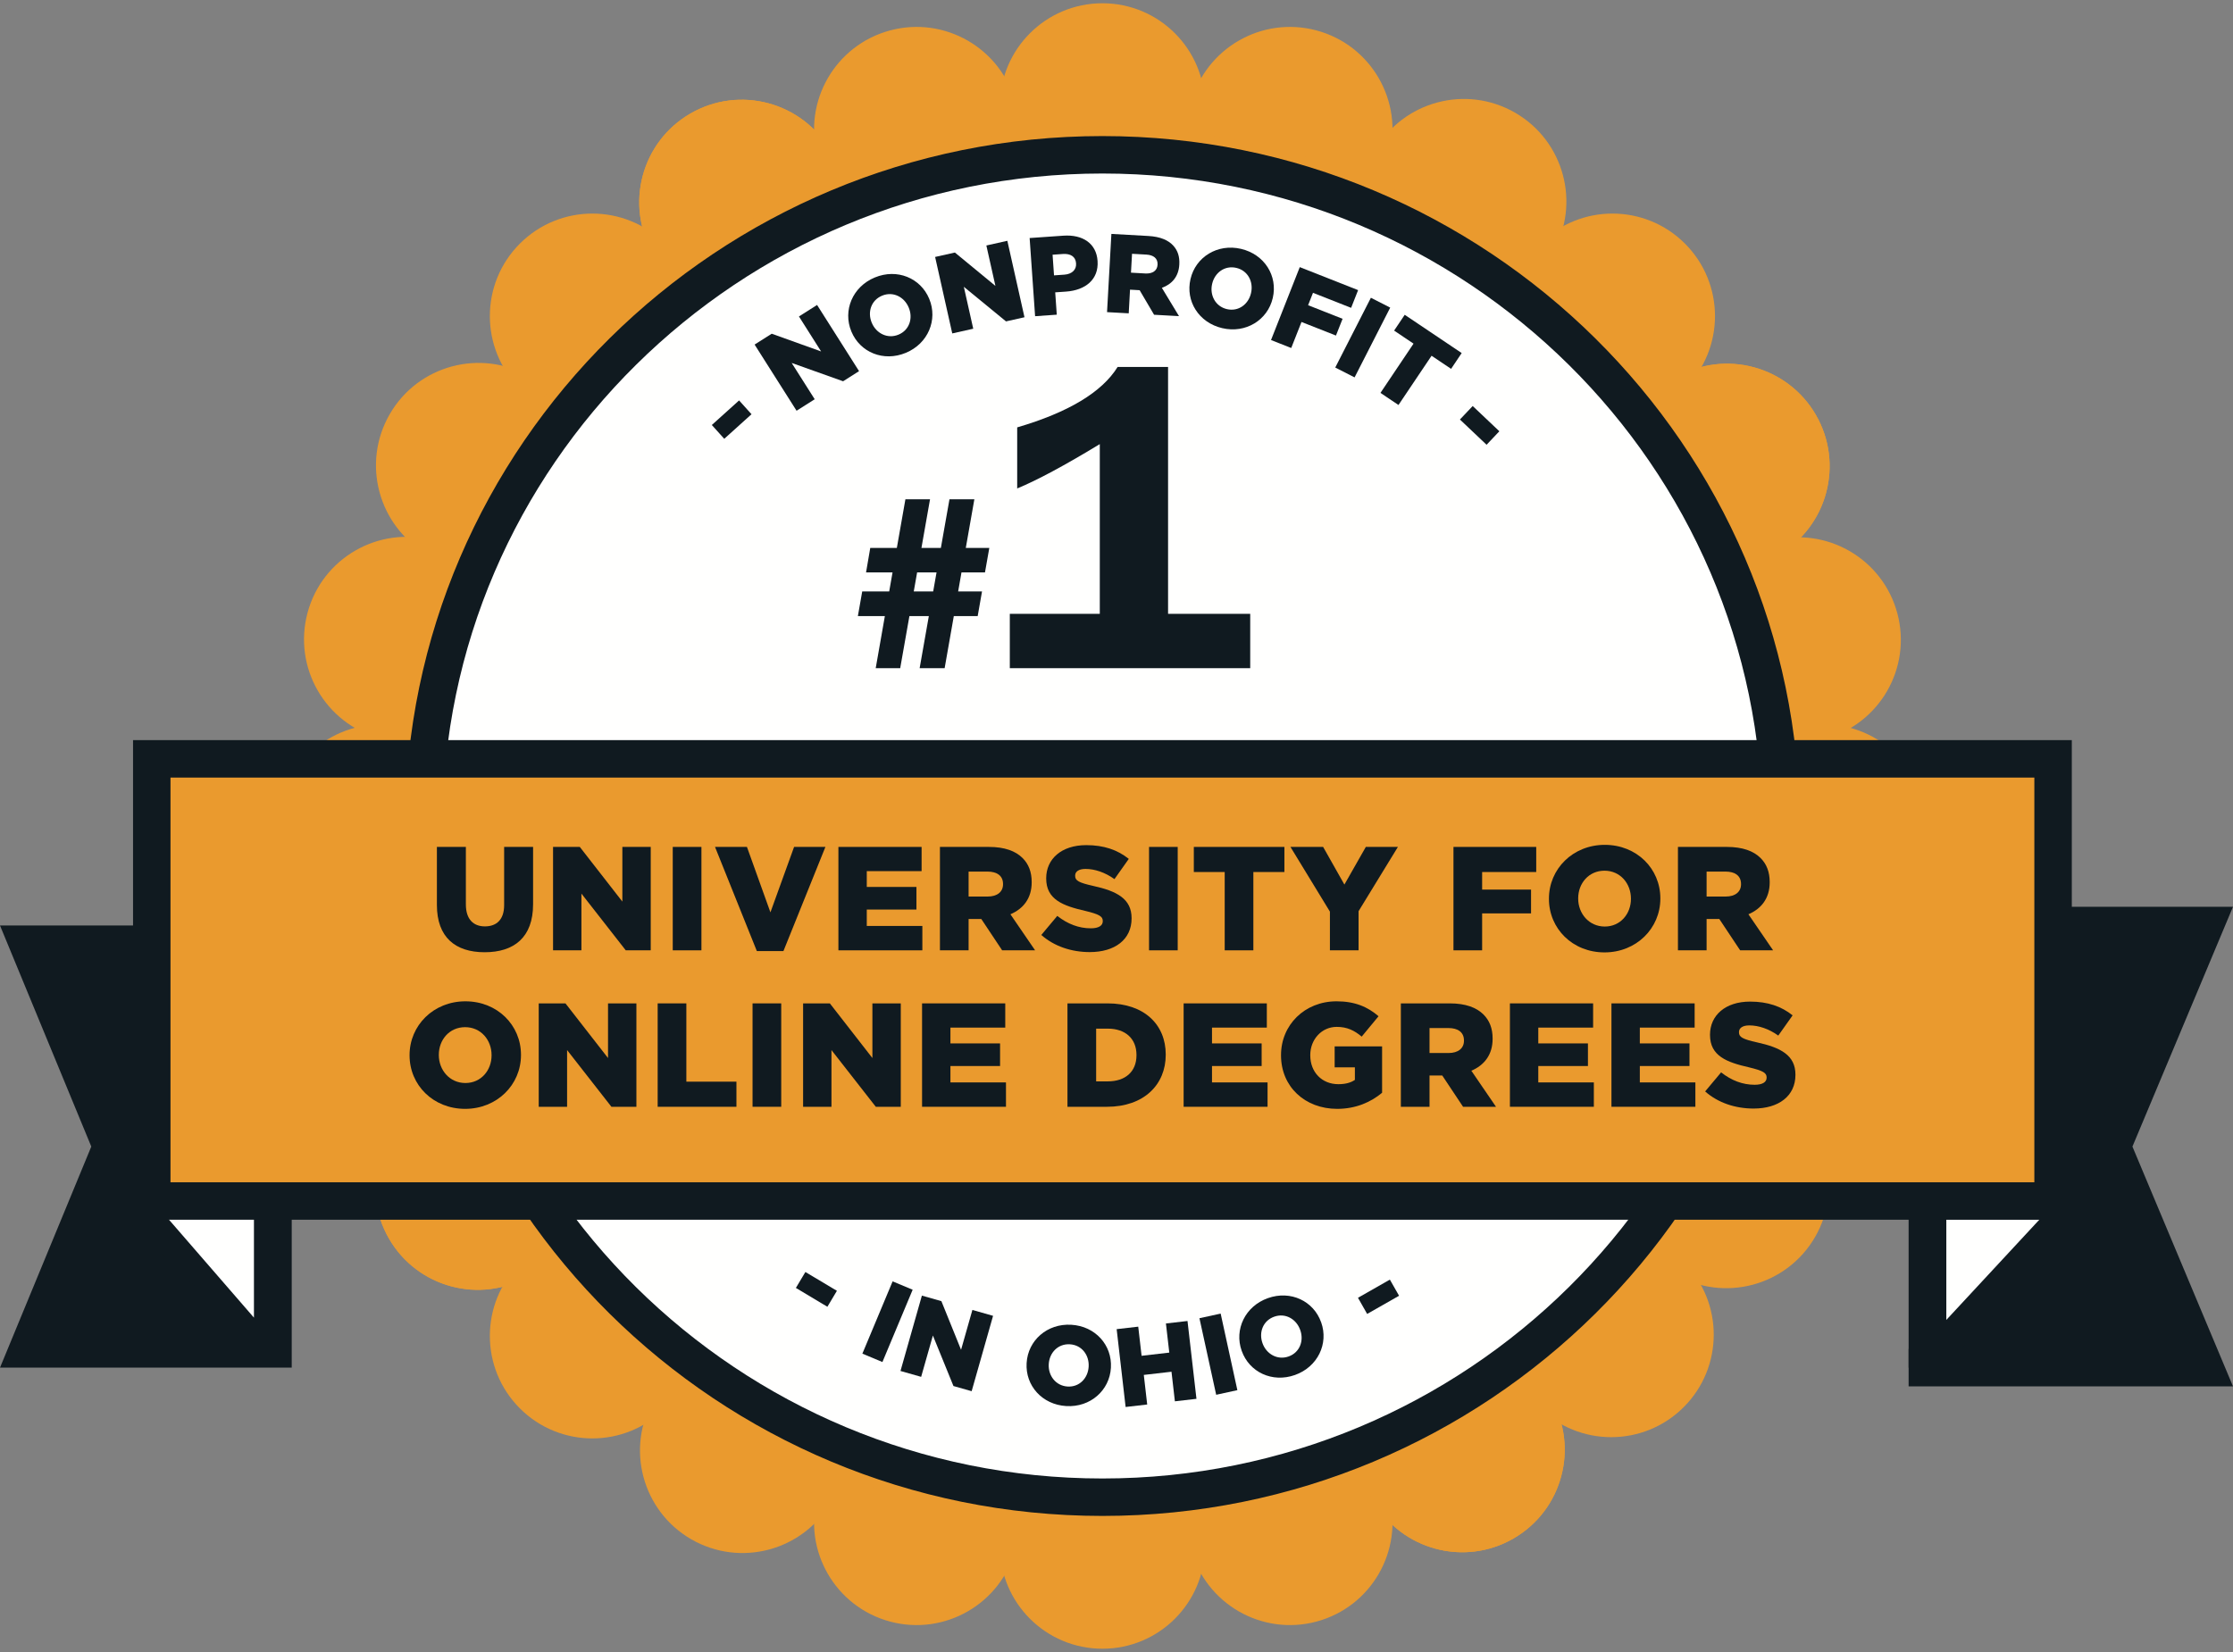 <?xml version="1.0" encoding="UTF-8"?>
<svg width="300px" height="222px" viewBox="0 0 300 222" version="1.1" xmlns="http://www.w3.org/2000/svg" xmlns:xlink="http://www.w3.org/1999/xlink">
    <rect x="0" y="0" width="300" height="222" fill="#808080" stroke="none"/>
    <!-- Generator: Sketch 61.1 (89650) - https://sketch.com -->
    <title>badges-1_nonprofit_online_degrees_ohio</title>
    <desc>Created with Sketch.</desc>
    <g id="badges-1_nonprofit_online_degrees_ohio" stroke="none" stroke-width="1" fill="none" fill-rule="evenodd">
        <g id="FUEM_Web_Digital-Badging-for-Claims_19-230-03">
            <path d="M148.109,27.986 C155.717,27.986 161.883,21.82 161.883,14.212 C161.883,6.605 155.717,0.438 148.109,0.438 C140.501,0.438 134.335,6.605 134.335,14.212 C134.335,21.82 140.501,27.986 148.109,27.986" id="Fill-1" fill="#EA9A2E"></path>
            <path d="M148.109,221.561 C155.717,221.561 161.883,215.395 161.883,207.788 C161.883,200.18 155.717,194.014 148.109,194.014 C140.501,194.014 134.335,200.18 134.335,207.788 C134.335,215.395 140.501,221.561 148.109,221.561" id="Fill-2" fill="#EA9A2E"></path>
            <path d="M245.016,124.893 C252.623,124.893 258.79,118.727 258.79,111.119 C258.79,103.512 252.623,97.345 245.016,97.345 C237.408,97.345 231.242,103.512 231.242,111.119 C231.242,118.727 237.408,124.893 245.016,124.893" id="Fill-3" fill="#EA9A2E"></path>
            <path d="M51.202,124.893 C58.81,124.893 64.977,118.727 64.977,111.119 C64.977,103.512 58.81,97.345 51.202,97.345 C43.595,97.345 37.428,103.512 37.428,111.119 C37.428,118.727 43.595,124.893 51.202,124.893" id="Fill-4" fill="#EA9A2E"></path>
            <path d="M106.543,39.108 C113.132,35.305 115.389,26.88 111.586,20.291 C107.781,13.704 99.355,11.445 92.769,15.25 C86.18,19.053 83.923,27.478 87.726,34.065 C91.531,40.654 99.954,42.911 106.543,39.108" id="Fill-5" fill="#EA9A2E"></path>
            <path d="M203.33,206.749 C209.92,202.946 212.176,194.521 208.373,187.932 C204.568,181.345 196.144,179.086 189.557,182.892 C182.967,186.694 180.711,195.119 184.514,201.706 C188.318,208.295 196.741,210.552 203.33,206.749" id="Fill-6" fill="#EA9A2E"></path>
            <path d="M238.92,74.579 C245.509,70.776 247.766,62.351 243.963,55.762 C240.158,49.175 231.732,46.916 225.146,50.721 C218.557,54.523 216.301,62.949 220.104,69.536 C223.908,76.125 232.331,78.381 238.92,74.579" id="Fill-7" fill="#EA9A2E"></path>
            <path d="M71.072,171.485 C77.661,167.683 79.918,159.257 76.115,152.668 C72.31,146.081 63.885,143.823 57.298,147.627 C50.709,151.43 48.453,159.855 52.256,166.442 C56.06,173.031 64.483,175.288 71.072,171.485" id="Fill-8" fill="#EA9A2E"></path>
            <path d="M76.218,69.434 C80.019,62.844 77.764,54.421 71.177,50.617 C64.588,46.814 56.162,49.07 52.359,55.66 C48.555,62.246 50.813,70.671 57.4,74.477 C63.989,78.279 72.415,76.022 76.218,69.434" id="Fill-9" fill="#EA9A2E"></path>
            <path d="M243.858,166.221 C247.661,159.632 245.405,151.209 238.818,147.404 C232.229,143.602 223.804,145.858 220.001,152.447 C216.196,159.034 218.455,167.459 225.042,171.264 C231.631,175.067 240.056,172.811 243.858,166.221" id="Fill-10" fill="#EA9A2E"></path>
            <path d="M208.595,33.963 C212.397,27.373 210.141,18.951 203.554,15.146 C196.965,11.343 188.54,13.6 184.737,20.189 C180.932,26.776 183.19,35.201 189.777,39.006 C196.367,42.809 204.792,40.552 208.595,33.963" id="Fill-11" fill="#EA9A2E"></path>
            <path d="M111.688,201.811 C115.49,195.222 113.234,186.799 106.647,182.994 C100.058,179.191 91.633,181.447 87.83,188.037 C84.025,194.624 86.284,203.049 92.871,206.854 C99.46,210.656 107.885,208.4 111.688,201.811" id="Fill-12" fill="#EA9A2E"></path>
            <path d="M67.925,89.483 C69.894,82.135 65.532,74.581 58.185,72.612 C50.836,70.646 43.284,75.004 41.315,82.353 C39.347,89.701 43.707,97.254 51.053,99.224 C58.401,101.193 65.955,96.832 67.925,89.483" id="Fill-13" fill="#EA9A2E"></path>
            <path d="M254.904,139.584 C256.873,132.236 252.512,124.682 245.164,122.713 C237.815,120.747 230.264,125.105 228.295,132.453 C226.326,139.802 230.687,147.355 238.032,149.325 C245.381,151.293 252.935,146.933 254.904,139.584" id="Fill-14" fill="#EA9A2E"></path>
            <path d="M186.61,20.96 C188.579,13.612 184.219,6.058 176.87,4.089 C169.522,2.122 161.971,6.48 160.001,13.829 C158.032,21.177 162.394,28.731 169.739,30.7 C177.088,32.669 184.642,28.308 186.61,20.96" id="Fill-15" fill="#EA9A2E"></path>
            <path d="M136.448,208.169 C138.417,200.821 134.056,193.267 126.708,191.298 C119.359,189.332 111.808,193.69 109.839,201.039 C107.87,208.387 112.23,215.94 119.577,217.91 C126.925,219.879 134.479,215.518 136.448,208.169" id="Fill-16" fill="#EA9A2E"></path>
            <path d="M67.925,132.516 C65.955,125.167 58.401,120.807 51.053,122.776 C43.707,124.745 39.347,132.299 41.315,139.647 C43.284,146.995 50.836,151.354 58.185,149.387 C65.532,147.418 69.894,139.864 67.925,132.516" id="Fill-17" fill="#EA9A2E"></path>
            <path d="M254.904,82.415 C252.935,75.066 245.381,70.706 238.032,72.675 C230.687,74.644 226.326,82.198 228.295,89.546 C230.264,96.895 237.815,101.253 245.164,99.286 C252.512,97.317 256.873,89.763 254.904,82.415" id="Fill-18" fill="#EA9A2E"></path>
            <path d="M136.447,13.83 C134.479,6.481 126.925,2.121 119.576,4.09 C112.23,6.059 107.869,13.612 109.839,20.961 C111.808,28.309 119.359,32.668 126.708,30.701 C134.056,28.732 138.417,21.178 136.447,13.83" id="Fill-19" fill="#EA9A2E"></path>
            <path d="M186.61,201.04 C184.642,193.691 177.088,189.33 169.739,191.299 C162.394,193.268 158.032,200.822 160.001,208.17 C161.971,215.519 169.522,219.877 176.87,217.911 C184.219,215.941 188.579,208.388 186.61,201.04" id="Fill-20" fill="#EA9A2E"></path>
            <path d="M106.543,39.108 C113.132,35.305 115.389,26.88 111.586,20.291 C107.781,13.704 99.355,11.445 92.769,15.25 C86.18,19.053 83.923,27.478 87.726,34.065 C91.531,40.654 99.954,42.911 106.543,39.108" id="Fill-21" fill="#EA9A2E"></path>
            <path d="M203.33,206.749 C209.92,202.946 212.176,194.521 208.373,187.932 C204.568,181.345 196.144,179.086 189.557,182.892 C182.967,186.694 180.711,195.119 184.514,201.706 C188.318,208.295 196.741,210.552 203.33,206.749" id="Fill-22" fill="#EA9A2E"></path>
            <path d="M238.92,74.579 C245.509,70.776 247.766,62.351 243.963,55.762 C240.158,49.175 231.732,46.916 225.146,50.721 C218.557,54.523 216.301,62.949 220.104,69.536 C223.908,76.125 232.331,78.381 238.92,74.579" id="Fill-23" fill="#EA9A2E"></path>
            <path d="M71.072,171.485 C77.661,167.683 79.918,159.257 76.115,152.668 C72.31,146.081 63.885,143.823 57.298,147.627 C50.709,151.43 48.453,159.855 52.256,166.442 C56.06,173.031 64.483,175.288 71.072,171.485" id="Fill-24" fill="#EA9A2E"></path>
            <path d="M89.325,52.216 C94.705,46.837 94.705,38.115 89.325,32.736 C83.946,27.356 75.225,27.356 69.845,32.736 C64.466,38.115 64.466,46.837 69.845,52.216 C75.225,57.595 83.946,57.595 89.325,52.216" id="Fill-25" fill="#EA9A2E"></path>
            <path d="M226.204,189.095 C231.583,183.715 231.583,174.994 226.204,169.614 C220.824,164.235 212.103,164.235 206.724,169.614 C201.345,174.994 201.345,183.715 206.724,189.095 C212.103,194.474 220.824,194.474 226.204,189.095" id="Fill-26" fill="#EA9A2E"></path>
            <path d="M226.372,52.216 C231.752,46.837 231.752,38.115 226.372,32.736 C220.993,27.356 212.271,27.356 206.893,32.736 C201.513,38.115 201.513,46.837 206.893,52.216 C212.271,57.595 220.993,57.595 226.372,52.216" id="Fill-27" fill="#EA9A2E"></path>
            <path d="M89.325,189.263 C94.705,183.884 94.705,175.162 89.325,169.783 C83.946,164.403 75.225,164.403 69.845,169.783 C64.466,175.162 64.466,183.884 69.845,189.263 C75.225,194.643 83.946,194.643 89.325,189.263" id="Fill-28" fill="#EA9A2E"></path>
            <path d="M148.108,19.877 C97.13,19.877 55.656,60.755 55.656,111 C55.656,161.246 97.13,202.123 148.108,202.123 C199.088,202.123 240.562,161.246 240.562,111 C240.562,60.755 199.088,19.877 148.108,19.877 Z M148.108,204.844 C95.632,204.844 52.937,162.746 52.937,111 C52.937,59.254 95.632,17.156 148.108,17.156 C200.586,17.156 243.28,59.254 243.28,111 C243.28,162.746 200.586,204.844 148.108,204.844 L148.108,204.844 Z" id="Fill-29" fill="#EA9A2E"></path>
            <path d="M148.109,201.198 C198.461,201.198 239.279,160.814 239.279,110.999 C239.279,61.185 198.461,20.802 148.109,20.802 C97.757,20.802 56.939,61.185 56.939,110.999 C56.939,160.814 97.757,201.198 148.109,201.198" id="Fill-30" fill="#FFFFFE"></path>
            <path d="M148.108,23.318 C99.225,23.318 59.454,62.652 59.454,110.999 C59.454,159.348 99.225,198.682 148.108,198.682 C196.993,198.682 236.763,159.348 236.763,110.999 C236.763,62.652 196.993,23.318 148.108,23.318 Z M148.108,203.714 C96.45,203.714 54.423,162.122 54.423,110.999 C54.423,59.877 96.45,18.286 148.108,18.286 C199.768,18.286 241.795,59.877 241.795,110.999 C241.795,162.122 199.768,203.714 148.108,203.714 L148.108,203.714 Z" id="Fill-31" fill="#101A20"></path>
            <polyline id="Fill-32" fill="#101A20" points="108.204 170.935 112.438 173.462 111.158 175.606 106.925 173.074 108.204 170.935"></polyline>
            <polyline id="Fill-33" fill="#101A20" points="119.922 172.193 122.614 173.318 118.552 183.033 115.859 181.906 119.922 172.193"></polyline>
            <polyline id="Fill-34" fill="#101A20" points="123.854 174.107 126.474 174.851 129.117 181.388 130.639 176.035 133.417 176.824 130.54 186.952 128.095 186.258 125.333 179.47 123.754 185.024 120.979 184.235 123.854 174.107"></polyline>
            <path d="M146.257,183.673 L146.259,183.643 C146.348,182.115 145.347,180.744 143.738,180.65 C142.133,180.555 140.989,181.784 140.9,183.299 L140.898,183.328 C140.81,184.845 141.827,186.23 143.435,186.326 C145.027,186.419 146.168,185.189 146.257,183.673 Z M137.924,183.182 L137.927,183.153 C138.104,180.137 140.68,177.833 143.923,178.025 C147.167,178.214 149.425,180.773 149.249,183.789 L149.247,183.819 C149.069,186.839 146.491,189.143 143.25,188.951 C140.007,188.759 137.746,186.202 137.924,183.182 L137.924,183.182 Z" id="Fill-35" fill="#101A20"></path>
            <polyline id="Fill-36" fill="#101A20" points="150.021 178.613 152.92 178.28 153.371 182.195 157.092 181.766 156.64 177.852 159.539 177.518 160.743 187.978 157.844 188.312 157.388 184.336 153.668 184.765 154.124 188.741 151.225 189.074 150.021 178.613"></polyline>
            <polyline id="Fill-37" fill="#101A20" points="161.143 177.146 163.994 176.524 166.238 186.812 163.392 187.434 161.143 177.146"></polyline>
            <path d="M174.689,178.744 L174.678,178.715 C174.167,177.271 172.707,176.4 171.192,176.938 C169.676,177.476 169.102,179.053 169.609,180.485 L169.619,180.512 C170.13,181.945 171.608,182.823 173.122,182.285 C174.626,181.751 175.198,180.175 174.689,178.744 Z M166.824,181.539 L166.813,181.509 C165.803,178.663 167.278,175.535 170.34,174.447 C173.4,173.359 176.48,174.837 177.49,177.685 L177.502,177.712 C178.515,180.562 177.037,183.687 173.978,184.774 C170.914,185.862 167.838,184.388 166.824,181.539 L166.824,181.539 Z" id="Fill-38" fill="#101A20"></path>
            <polyline id="Fill-39" fill="#101A20" points="182.442 174.4 186.727 171.958 187.963 174.128 183.675 176.57 182.442 174.4"></polyline>
            <polyline id="Fill-40" fill="#101A20" points="95.632 57.112 99.295 53.81 100.965 55.665 97.302 58.967 95.632 57.112"></polyline>
            <polyline id="Fill-41" fill="#101A20" points="101.38 46.304 103.679 44.846 110.316 47.228 107.338 42.527 109.773 40.981 115.413 49.874 113.269 51.236 106.361 48.773 109.454 53.652 107.019 55.197 101.38 46.304"></polyline>
            <path d="M122.094,41.352 L122.082,41.324 C121.494,39.91 119.993,39.116 118.506,39.734 C117.021,40.352 116.53,41.956 117.114,43.359 L117.126,43.386 C117.71,44.789 119.231,45.587 120.716,44.969 C122.189,44.358 122.678,42.754 122.094,41.352 Z M114.386,44.559 L114.375,44.531 C113.216,41.739 114.525,38.539 117.522,37.291 C120.524,36.043 123.677,37.357 124.836,40.147 L124.847,40.175 C126.008,42.966 124.698,46.167 121.701,47.412 C118.699,48.662 115.547,47.351 114.386,44.559 L114.386,44.559 Z" id="Fill-42" fill="#101A20"></path>
            <polyline id="Fill-43" fill="#101A20" points="125.632 34.531 128.289 33.936 133.733 38.42 132.516 32.989 135.335 32.359 137.637 42.633 135.155 43.189 129.489 38.539 130.753 44.175 127.934 44.806 125.632 34.531"></polyline>
            <path d="M143.002,36.908 C144.021,36.836 144.628,36.237 144.568,35.412 L144.568,35.382 C144.505,34.483 143.827,34.06 142.792,34.132 L141.412,34.229 L141.605,37.005 L143.002,36.908 Z M138.33,31.988 L142.847,31.672 C145.485,31.487 147.292,32.734 147.454,35.044 L147.456,35.074 C147.63,37.565 145.816,39.003 143.221,39.185 L141.766,39.286 L141.976,42.288 L139.064,42.492 L138.33,31.988 L138.33,31.988 Z" id="Fill-44" fill="#101A20"></path>
            <path d="M153.882,36.751 C154.858,36.803 155.472,36.356 155.513,35.592 L155.516,35.56 C155.563,34.721 154.97,34.267 154.008,34.212 L152.087,34.105 L151.945,36.641 L153.882,36.751 Z M149.313,31.434 L154.283,31.712 C155.892,31.801 156.978,32.282 157.646,33.028 C158.228,33.676 158.497,34.493 158.439,35.528 L158.438,35.558 C158.349,37.18 157.432,38.197 156.095,38.681 L158.398,42.483 L155.05,42.298 L153.108,38.998 L151.817,38.925 L151.643,42.106 L148.729,41.945 L149.313,31.434 L149.313,31.434 Z" id="Fill-45" fill="#101A20"></path>
            <path d="M168.067,39.407 L168.074,39.379 C168.424,37.888 167.666,36.366 166.1,35.999 C164.532,35.634 163.198,36.651 162.854,38.129 L162.847,38.159 C162.5,39.64 163.269,41.177 164.836,41.542 C166.389,41.905 167.724,40.887 168.067,39.407 Z M159.94,37.512 L159.947,37.482 C160.634,34.539 163.563,32.706 166.727,33.442 C169.891,34.181 171.684,37.087 170.997,40.03 L170.99,40.06 C170.303,43.004 167.372,44.836 164.211,44.099 C161.045,43.36 159.252,40.456 159.94,37.512 L159.94,37.512 Z" id="Fill-46" fill="#101A20"></path>
            <polyline id="Fill-47" fill="#101A20" points="174.623 35.897 182.459 38.988 181.521 41.368 176.398 39.349 175.741 41.014 180.374 42.841 179.484 45.092 174.854 43.268 173.474 46.765 170.76 45.695 174.623 35.897"></polyline>
            <polyline id="Fill-48" fill="#101A20" points="184.177 40.013 186.772 41.338 181.986 50.715 179.389 49.39 184.177 40.013"></polyline>
            <polyline id="Fill-49" fill="#101A20" points="189.906 46.181 187.297 44.426 188.723 42.303 196.375 47.444 194.952 49.568 192.329 47.807 187.883 54.424 185.463 52.798 189.906 46.181"></polyline>
            <polyline id="Fill-50" fill="#101A20" points="197.854 54.562 201.435 57.954 199.72 59.768 196.138 56.375 197.854 54.562"></polyline>
            <polyline id="Fill-51" fill="#101A20" points="39.194 124.371 0 124.371 12.265 154.079 0 183.788 39.194 183.788"></polyline>
            <polyline id="Fill-52" fill="#101A20" points="256.42 183.788 296.219 183.788 283.762 154.079 296.219 124.37 256.42 124.37"></polyline>
            <polyline id="Fill-53" fill="#101A20" points="300 186.304 256.419 186.304 256.419 181.272 292.437 181.272 281.033 154.079 292.437 126.887 256.419 126.887 256.419 121.854 300 121.854 286.489 154.079 300 186.304"></polyline>
            <polyline id="Fill-54" fill="#FFFFFE" points="258.969 183.787 258.969 183.787 279.788 161.345 258.969 161.345 258.969 183.787"></polyline>
            <path d="M261.485,163.861 L261.485,177.376 L274.023,163.861 L261.485,163.861 Z M258.444,186.245 L256.453,158.829 L285.552,158.829 L258.444,186.245 L258.444,186.245 Z" id="Fill-55" fill="#101A20"></path>
            <polyline id="Fill-56" fill="#FFFFFE" points="36.633 180.808 36.633 181.808 17.038 161.214 36.633 161.214 36.633 180.808"></polyline>
            <path d="M22.55,163.729 L34.117,177.067 L34.117,163.729 L22.55,163.729 Z M37.148,183.548 L11.528,158.698 L39.148,158.698 L37.148,183.548 L37.148,183.548 Z" id="Fill-57" fill="#101A20"></path>
            <polygon id="Fill-58" fill="#EA9A2E" points="20.39 161.393 275.829 161.393 275.829 101.976 20.39 101.976"></polygon>
            <path d="M22.905,158.877 L273.312,158.877 L273.312,104.492 L22.905,104.492 L22.905,158.877 Z M17.874,163.909 L278.344,163.909 L278.344,99.459 L17.874,99.459 L17.874,163.909 Z" id="Fill-59" fill="#101A20"></path>
            <path d="M58.697,121.612 L58.697,113.811 L62.589,113.811 L62.589,121.532 C62.589,123.537 63.6,124.49 65.147,124.49 C66.718,124.49 67.73,123.578 67.73,121.632 L67.73,113.811 L71.619,113.811 L71.619,121.514 C71.619,125.98 69.06,127.964 65.109,127.964 C61.179,127.964 58.697,125.959 58.697,121.612" id="Fill-60" fill="#101A20"></path>
            <polyline id="Fill-61" fill="#101A20" points="74.302 113.811 77.894 113.811 83.613 121.156 83.613 113.811 87.425 113.811 87.425 127.707 84.069 127.707 78.113 120.083 78.113 127.707 74.302 127.707 74.302 113.811"></polyline>
            <polygon id="Fill-62" fill="#101A20" points="90.383 127.707 94.236 127.707 94.236 113.811 90.383 113.811"></polygon>
            <polyline id="Fill-63" fill="#101A20" points="96.062 113.811 100.351 113.811 103.506 122.604 106.684 113.811 110.892 113.811 105.253 127.807 101.681 127.807 96.062 113.811"></polyline>
            <polyline id="Fill-64" fill="#101A20" points="112.639 113.811 123.815 113.811 123.815 117.065 116.45 117.065 116.45 119.189 123.122 119.189 123.122 122.228 116.45 122.228 116.45 124.431 123.916 124.431 123.916 127.707 112.639 127.707 112.639 113.811"></polyline>
            <path d="M132.691,120.48 C133.982,120.48 134.756,119.846 134.756,118.833 L134.756,118.792 C134.756,117.682 133.941,117.125 132.671,117.125 L130.13,117.125 L130.13,120.48 L132.691,120.48 Z M126.279,113.811 L132.851,113.811 C134.975,113.811 136.443,114.367 137.377,115.3 C138.191,116.112 138.606,117.166 138.606,118.535 L138.606,118.576 C138.606,120.718 137.475,122.127 135.748,122.862 L139.064,127.707 L134.637,127.707 L131.838,123.498 L130.13,123.498 L130.13,127.707 L126.279,127.707 L126.279,113.811 L126.279,113.811 Z" id="Fill-65" fill="#101A20"></path>
            <path d="M139.899,125.642 L142.044,123.081 C143.433,124.173 144.94,124.748 146.549,124.748 C147.601,124.748 148.156,124.392 148.156,123.794 L148.156,123.756 C148.156,123.161 147.7,122.862 145.794,122.406 C142.837,121.73 140.554,120.898 140.554,118.058 L140.554,118.019 C140.554,115.437 142.598,113.571 145.933,113.571 C148.296,113.571 150.142,114.208 151.651,115.419 L149.726,118.138 C148.455,117.225 147.064,116.769 145.835,116.769 C144.901,116.769 144.445,117.145 144.445,117.661 L144.445,117.702 C144.445,118.336 144.92,118.614 146.865,119.05 C150.043,119.746 152.027,120.779 152.027,123.379 L152.027,123.418 C152.027,126.258 149.785,127.944 146.409,127.944 C143.948,127.944 141.626,127.17 139.899,125.642" id="Fill-66" fill="#101A20"></path>
            <polygon id="Fill-67" fill="#101A20" points="154.372 127.707 158.223 127.707 158.223 113.811 154.372 113.811"></polygon>
            <polyline id="Fill-68" fill="#101A20" points="164.537 117.184 160.388 117.184 160.388 113.811 172.557 113.811 172.557 117.184 168.387 117.184 168.387 127.707 164.537 127.707 164.537 117.184"></polyline>
            <polyline id="Fill-69" fill="#101A20" points="178.672 122.506 173.371 113.811 177.76 113.811 180.618 118.872 183.497 113.811 187.806 113.811 182.522 122.447 182.522 127.707 178.672 127.707 178.672 122.506"></polyline>
            <polyline id="Fill-70" fill="#101A20" points="195.271 113.811 206.389 113.811 206.389 117.184 199.122 117.184 199.122 119.547 205.693 119.547 205.693 122.743 199.122 122.743 199.122 127.707 195.271 127.707 195.271 113.811"></polyline>
            <path d="M219.115,120.797 L219.115,120.759 C219.115,118.733 217.685,117.006 215.561,117.006 C213.438,117.006 212.027,118.712 212.027,120.718 L212.027,120.759 C212.027,122.764 213.477,124.511 215.6,124.511 C217.705,124.511 219.115,122.802 219.115,120.797 Z M208.098,120.797 L208.098,120.759 C208.098,116.769 211.313,113.532 215.6,113.532 C219.888,113.532 223.065,116.728 223.065,120.718 L223.065,120.759 C223.065,124.748 219.85,127.985 215.561,127.985 C211.272,127.985 208.098,124.789 208.098,120.797 L208.098,120.797 Z" id="Fill-71" fill="#101A20"></path>
            <path d="M231.841,120.48 C233.132,120.48 233.905,119.846 233.905,118.833 L233.905,118.792 C233.905,117.682 233.091,117.125 231.82,117.125 L229.279,117.125 L229.279,120.48 L231.841,120.48 Z M225.429,113.811 L232,113.811 C234.124,113.811 235.593,114.367 236.526,115.3 C237.34,116.112 237.756,117.166 237.756,118.535 L237.756,118.576 C237.756,120.718 236.624,122.127 234.897,122.862 L238.214,127.707 L233.786,127.707 L230.987,123.498 L229.279,123.498 L229.279,127.707 L225.429,127.707 L225.429,113.811 L225.429,113.811 Z" id="Fill-72" fill="#101A20"></path>
            <path d="M66.042,141.824 L66.042,141.785 C66.042,139.76 64.612,138.033 62.488,138.033 C60.364,138.033 58.955,139.739 58.955,141.744 L58.955,141.785 C58.955,143.79 60.403,145.538 62.527,145.538 C64.633,145.538 66.042,143.829 66.042,141.824 Z M55.024,141.824 L55.024,141.785 C55.024,137.795 58.241,134.559 62.527,134.559 C66.815,134.559 69.993,137.754 69.993,141.744 L69.993,141.785 C69.993,145.774 66.776,149.011 62.488,149.011 C58.2,149.011 55.024,145.816 55.024,141.824 L55.024,141.824 Z" id="Fill-73" fill="#101A20"></path>
            <polyline id="Fill-74" fill="#101A20" points="72.377 134.837 75.969 134.837 81.687 142.182 81.687 134.837 85.499 134.837 85.499 148.733 82.144 148.733 76.188 141.11 76.188 148.733 72.377 148.733 72.377 134.837"></polyline>
            <polyline id="Fill-75" fill="#101A20" points="88.357 134.837 92.21 134.837 92.21 145.357 98.939 145.357 98.939 148.733 88.357 148.733 88.357 134.837"></polyline>
            <polygon id="Fill-76" fill="#101A20" points="101.104 148.733 104.956 148.733 104.956 134.837 101.104 134.837"></polygon>
            <polyline id="Fill-77" fill="#101A20" points="107.895 134.837 111.489 134.837 117.205 142.182 117.205 134.837 121.017 134.837 121.017 148.733 117.662 148.733 111.706 141.11 111.706 148.733 107.895 148.733 107.895 134.837"></polyline>
            <polyline id="Fill-78" fill="#101A20" points="123.878 134.837 135.055 134.837 135.055 138.092 127.689 138.092 127.689 140.216 134.358 140.216 134.358 143.254 127.689 143.254 127.689 145.458 135.152 145.458 135.152 148.733 123.878 148.733 123.878 134.837"></polyline>
            <path d="M147.265,138.231 L147.265,145.318 L148.832,145.318 C151.156,145.318 152.685,144.048 152.685,141.806 L152.685,141.765 C152.685,139.541 151.156,138.231 148.832,138.231 L147.265,138.231 Z M143.412,134.837 L148.793,134.837 C153.736,134.837 156.615,137.695 156.615,141.705 L156.615,141.744 C156.615,145.756 153.697,148.733 148.713,148.733 L143.412,148.733 L143.412,134.837 L143.412,134.837 Z" id="Fill-79" fill="#101A20"></path>
            <polyline id="Fill-80" fill="#101A20" points="159.019 134.837 170.196 134.837 170.196 138.092 162.83 138.092 162.83 140.216 169.5 140.216 169.5 143.254 162.83 143.254 162.83 145.458 170.294 145.458 170.294 148.733 159.019 148.733 159.019 134.837"></polyline>
            <path d="M172.103,141.824 L172.103,141.785 C172.103,137.734 175.278,134.559 179.566,134.559 C182.01,134.559 183.736,135.293 185.205,136.564 L182.942,139.303 C181.948,138.469 180.977,137.994 179.587,137.994 C177.582,137.994 176.033,139.662 176.033,141.785 L176.033,141.824 C176.033,144.087 177.601,145.695 179.804,145.695 C180.757,145.695 181.474,145.497 182.027,145.12 L182.027,143.432 L179.309,143.432 L179.309,140.613 L185.682,140.613 L185.682,146.847 C184.213,148.079 182.188,149.011 179.646,149.011 C175.319,149.011 172.103,146.032 172.103,141.824" id="Fill-81" fill="#101A20"></path>
            <path d="M194.614,141.507 C195.905,141.507 196.681,140.873 196.681,139.86 L196.681,139.819 C196.681,138.708 195.866,138.151 194.596,138.151 L192.055,138.151 L192.055,141.507 L194.614,141.507 Z M188.202,134.837 L194.774,134.837 C196.897,134.837 198.366,135.394 199.3,136.327 C200.114,137.139 200.531,138.192 200.531,139.561 L200.531,139.602 C200.531,141.744 199.4,143.154 197.673,143.888 L200.987,148.733 L196.561,148.733 L193.762,144.524 L192.055,144.524 L192.055,148.733 L188.202,148.733 L188.202,134.837 L188.202,134.837 Z" id="Fill-82" fill="#101A20"></path>
            <polyline id="Fill-83" fill="#101A20" points="202.855 134.837 214.033 134.837 214.033 138.092 206.667 138.092 206.667 140.216 213.337 140.216 213.337 143.254 206.667 143.254 206.667 145.458 214.131 145.458 214.131 148.733 202.855 148.733 202.855 134.837"></polyline>
            <polyline id="Fill-84" fill="#101A20" points="216.496 134.837 227.673 134.837 227.673 138.092 220.308 138.092 220.308 140.216 226.978 140.216 226.978 143.254 220.308 143.254 220.308 145.458 227.771 145.458 227.771 148.733 216.496 148.733 216.496 134.837"></polyline>
            <path d="M229.083,146.669 L231.228,144.107 C232.616,145.2 234.126,145.774 235.734,145.774 C236.786,145.774 237.343,145.419 237.343,144.821 L237.343,144.782 C237.343,144.187 236.884,143.888 234.979,143.432 C232.021,142.757 229.737,141.924 229.737,139.084 L229.737,139.045 C229.737,136.463 231.783,134.598 235.118,134.598 C237.479,134.598 239.327,135.234 240.835,136.445 L238.909,139.164 C237.639,138.252 236.25,137.795 235.019,137.795 C234.085,137.795 233.629,138.172 233.629,138.687 L233.629,138.729 C233.629,139.363 234.105,139.641 236.052,140.077 C239.227,140.772 241.214,141.806 241.214,144.406 L241.214,144.445 C241.214,147.285 238.969,148.97 235.596,148.97 C233.134,148.97 230.81,148.197 229.083,146.669" id="Fill-85" fill="#101A20"></path>
            <path d="M125.823,76.922 L123.214,76.922 L122.762,79.483 L125.371,79.483 L125.823,76.922 Z M131.932,79.483 L131.351,82.791 L128.143,82.791 L126.911,89.791 L123.552,89.791 L124.788,82.791 L122.178,82.791 L120.941,89.791 L117.65,89.791 L118.88,82.791 L115.255,82.791 L115.837,79.483 L119.462,79.483 L119.911,76.922 L116.353,76.922 L116.918,73.63 L120.49,73.63 L121.64,67.098 L124.947,67.098 L123.795,73.63 L126.405,73.63 L127.559,67.098 L130.903,67.098 L129.753,73.63 L132.913,73.63 L132.331,76.922 L129.174,76.922 L128.725,79.483 L131.932,79.483 L131.932,79.483 Z" id="Fill-86" fill="#101A20"></path>
            <path d="M136.658,65.64 L136.658,57.433 C143.552,55.41 148.047,52.702 150.15,49.314 L156.928,49.314 L156.928,82.49 L167.965,82.49 L167.965,89.791 L135.666,89.791 L135.666,82.49 L147.755,82.49 L147.755,59.682 C143.006,62.563 139.307,64.55 136.658,65.64" id="Fill-87" fill="#101A20"></path>
        </g>
    </g>
</svg>
